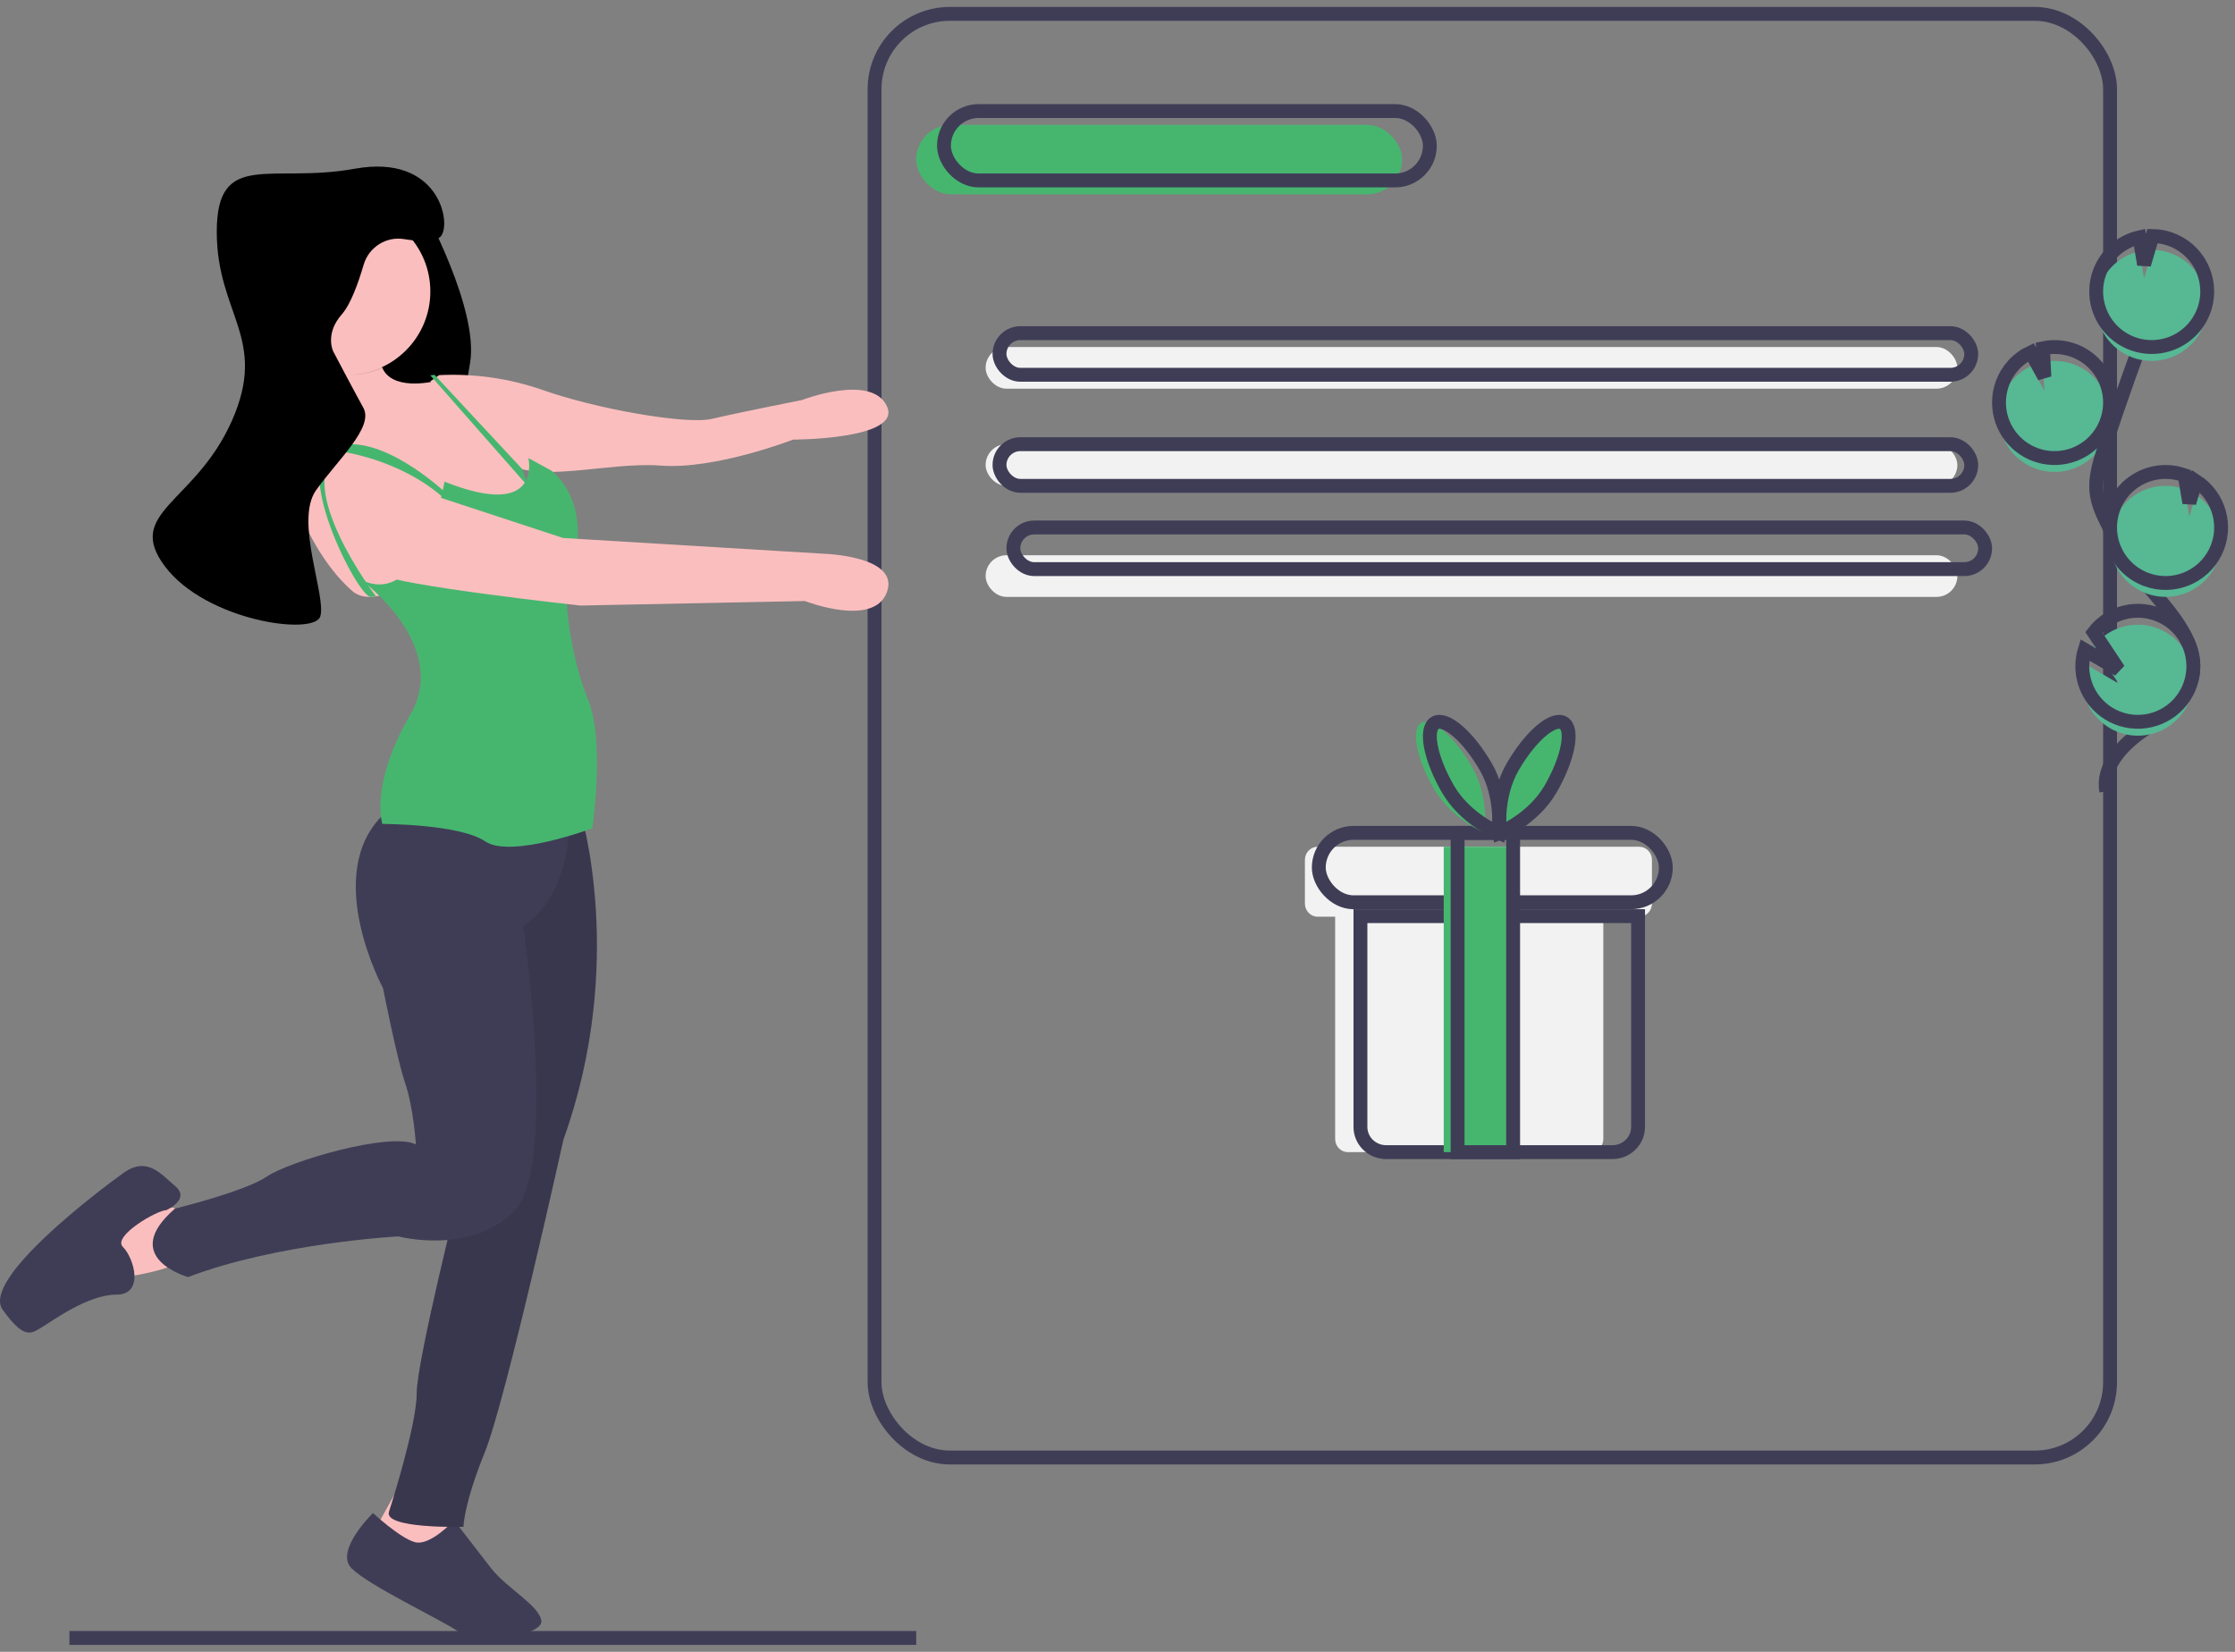 <?xml version="1.0" encoding="UTF-8"?>
<svg width="161px" height="119px" viewBox="0 0 161 119" version="1.1" xmlns="http://www.w3.org/2000/svg" xmlns:xlink="http://www.w3.org/1999/xlink">
    <rect x="0" y="0" width="161" height="119" fill="#808080" stroke="none"/>
    <title>undraw_gift_card_6ekc</title>
    <g id="FINAL-GO" stroke="none" stroke-width="1" fill="none" fill-rule="evenodd">
        <g id="FB_Contact" transform="translate(-688, -2075)">
            <g id="undraw_gift_card_6ekc" transform="translate(688, 2076)">
                <rect id="Rectangle" fill="#46B66F" fill-rule="nonzero" x="66" y="8" width="35" height="5" rx="2.5"></rect>
                <rect id="Rectangle" stroke="#3F3D56" x="63" y="0" width="89" height="104" rx="5.421"></rect>
                <rect id="Rectangle" stroke="#3F3D56" x="68" y="7" width="35" height="5" rx="2.5"></rect>
                <rect id="Rectangle" fill="#F2F2F2" fill-rule="nonzero" x="71" y="24" width="70" height="3" rx="1.5"></rect>
                <rect id="Rectangle" fill="#F2F2F2" fill-rule="nonzero" x="71" y="31" width="70" height="3" rx="1.5"></rect>
                <rect id="Rectangle" fill="#F2F2F2" fill-rule="nonzero" x="71" y="39" width="70" height="3" rx="1.5"></rect>
                <rect id="Rectangle" stroke="#3F3D56" x="72" y="23" width="70" height="3" rx="1.5"></rect>
                <rect id="Rectangle" stroke="#3F3D56" x="72" y="31" width="70" height="3" rx="1.5"></rect>
                <rect id="Rectangle" stroke="#3F3D56" x="73" y="37" width="70" height="3" rx="1.5"></rect>
                <path d="M118.078,60 L94.922,60 C94.413,60 94,60.422 94,60.943 L94,64.096 C94,64.617 94.413,65.04 94.922,65.04 L96.178,65.04 L96.178,81.057 C96.178,81.578 96.591,82 97.1,82 L114.575,82 C115.084,82 115.496,81.578 115.496,81.057 L115.496,65.04 L118.078,65.04 C118.587,65.04 119,64.617 119,64.096 L119,60.943 C119,60.422 118.587,60 118.078,60 L118.078,60 Z" id="Path" fill="#F2F2F2" fill-rule="nonzero"></path>
                <path d="M98,65 L118,65 L118,80.186 C118,81.188 117.171,82 116.148,82 L99.852,82 C99.361,82 98.89,81.809 98.542,81.469 C98.195,81.128 98,80.667 98,80.186 L98,65 Z" id="Path" stroke="#3F3D56"></path>
                <rect id="Rectangle" stroke="#3F3D56" x="95" y="59" width="25" height="5" rx="2.5"></rect>
                <rect id="Rectangle" fill="#46B66F" fill-rule="nonzero" x="104" y="60" width="5" height="22"></rect>
                <rect id="Rectangle" stroke="#3F3D56" x="105" y="59" width="4" height="23"></rect>
                <path d="M106.031,54.239 C107.296,56.426 106.959,59 106.959,59 C106.959,59 104.57,58.029 103.304,55.842 C102.038,53.655 101.622,51.524 102.375,51.081 C103.128,50.639 104.765,52.053 106.031,54.239 Z" id="Path" fill="#46B66F" fill-rule="nonzero"></path>
                <path d="M108.969,54.239 C107.704,56.426 108.041,59 108.041,59 C108.041,59 110.43,58.029 111.696,55.842 C112.962,53.655 113.378,51.524 112.625,51.081 C111.872,50.639 110.235,52.053 108.969,54.239 Z" id="Path" fill="#46B66F" fill-rule="nonzero"></path>
                <path d="M107.031,54.239 C108.296,56.426 107.959,59 107.959,59 C107.959,59 105.57,58.029 104.304,55.842 C103.038,53.655 102.622,51.524 103.375,51.081 C104.128,50.639 105.765,52.053 107.031,54.239 Z" id="Path" stroke="#3F3D56"></path>
                <path d="M108.969,54.239 C107.704,56.426 108.041,59 108.041,59 C108.041,59 110.43,58.029 111.696,55.842 C112.962,53.655 113.378,51.524 112.625,51.081 C111.872,50.639 110.235,52.053 108.969,54.239 Z" id="Path" stroke="#3F3D56"></path>
                <path d="M30.512,14 C30.512,14 34.503,21.265 33.864,25.129 C33.226,28.993 32.587,32.394 33.864,34.249 C35.141,36.104 27,33.94 27,33.94 L27,23.12 L30.512,14 Z" id="Path" fill="#000000" fill-rule="nonzero"></path>
                <path d="M38,33.808 C38,33.808 28.394,44.193 25.377,41.578 C22.36,38.962 19.581,32.731 21.804,30.731 C23.004,29.651 23.093,27.585 22.922,25.911 C22.832,25.045 22.671,24.187 22.439,23.346 C22.439,23.346 27.203,21.962 27.361,24.731 C27.372,25.056 27.461,25.375 27.62,25.662 C28.53,27.226 31.49,26.423 31.49,26.423 L38,33.808 Z" id="Path" fill="#FBBEBE" fill-rule="nonzero"></path>
                <path d="M31,26.474 L31.63,26.024 C34.144,25.9 36.659,26.256 39.027,27.073 C42.804,28.422 49.414,29.621 51.303,29.171 C53.192,28.722 57.756,27.822 57.756,27.822 C57.756,27.822 62.793,25.874 63.894,28.272 C64.996,30.67 57.127,30.67 57.127,30.67 C57.127,30.67 51.539,32.843 47.605,32.543 C43.67,32.243 38.555,33.966 36.194,32.168 C33.833,30.37 31,26.474 31,26.474 Z" id="Path" fill="#FBBEBE" fill-rule="nonzero"></path>
                <path d="M12.527,86 L8.494,86 L7,88.941 L8.942,91 C8.942,91 12.676,90.559 13.722,89.382 C14.768,88.206 12.527,86 12.527,86 Z" id="Path" fill="#FBBEBE" fill-rule="nonzero"></path>
                <path d="M11.984,86.179 C11.984,86.179 13.739,85.398 12.636,84.462 C11.534,83.525 10.589,82.277 8.856,83.525 C7.124,84.774 -1.382,91.173 0.194,93.358 C1.769,95.543 2.241,95.075 3.029,94.607 C3.816,94.138 6.336,92.266 8.384,92.266 C10.431,92.266 9.644,89.612 8.856,88.832 C8.069,88.052 11.331,86.179 11.984,86.179 Z" id="Path" fill="#3F3D56" fill-rule="nonzero"></path>
                <path d="M28.571,106.386 L27,109.214 L28.571,111 L33,111 C33,111 31.571,108.023 32.143,106.684 C32.714,105.344 28.571,106.386 28.571,106.386 Z" id="Path" fill="#FBBEBE" fill-rule="nonzero"></path>
                <path d="M32.71,108.526 C32.71,108.526 30.982,110.411 29.882,110.097 C28.782,109.783 26.869,108 26.869,108 C26.869,108 24.067,110.726 25.324,111.983 C26.582,113.24 31.61,115.597 33.025,116.54 C34.439,117.483 39.153,116.854 38.996,115.754 C38.839,114.654 36.482,113.397 35.382,111.983 C34.282,110.569 32.71,108.526 32.71,108.526 Z" id="Path" fill="#3F3D56" fill-rule="nonzero"></path>
                <path d="M41.809,57.473 C41.809,57.473 45.178,68.344 40.584,81.106 C40.584,81.106 36.449,99.855 34.917,103.637 C33.386,107.418 33.386,108.994 33.386,108.994 C33.386,108.994 27.566,109.151 28.026,107.891 C28.026,107.891 30.017,101.746 30.017,99.383 C30.017,97.019 33.233,84.257 33.233,84.257 L34.305,57 L41.809,57.473 Z" id="Path" fill="#3F3D56" fill-rule="nonzero"></path>
                <path d="M41.809,57.473 C41.809,57.473 45.178,68.344 40.584,81.106 C40.584,81.106 36.449,99.855 34.917,103.637 C33.386,107.418 33.386,108.994 33.386,108.994 C33.386,108.994 27.566,109.151 28.026,107.891 C28.026,107.891 30.017,101.746 30.017,99.383 C30.017,97.019 33.233,84.257 33.233,84.257 L34.305,57 L41.809,57.473 Z" id="Path" fill="#000000" fill-rule="nonzero" opacity="0.1"></path>
                <path d="M41,58.63 C41,58.63 41,63.562 37.687,65.72 C37.687,65.72 40.211,82.984 37.056,86.222 C33.902,89.459 28.696,88.071 28.696,88.071 C28.696,88.071 20.02,88.534 13.553,91 C13.553,91 8.505,89.613 12.606,86.067 C12.606,86.067 17.654,84.834 19.231,83.755 C20.809,82.676 28.065,80.518 29.958,81.443 C29.958,81.443 29.8,78.823 29.169,76.973 C28.6,75.305 27.592,70.19 27.592,70.19 C27.592,70.19 23.175,62.021 27.592,57.705 C32.009,53.389 41,58.63 41,58.63 Z" id="Path" fill="#3F3D56" fill-rule="nonzero"></path>
                <path d="M28,25.256 C26.589,26.128 24.946,26.238 23.466,25.561 C23.379,24.502 23.224,23.452 23,22.424 C23,22.424 27.597,20.729 27.75,24.118 C27.761,24.516 27.846,24.906 28,25.256 L28,25.256 Z" id="Path" fill="#000000" fill-rule="nonzero" opacity="0.1"></path>
                <circle id="Oval" fill="#FBBEBE" fill-rule="nonzero" cx="25" cy="20" r="6"></circle>
                <path d="M26,40.765 C26,40.765 32.481,45.477 29.549,50.503 C26.617,55.529 27.543,58.356 27.543,58.356 C27.543,58.356 33.099,58.356 34.951,59.612 C36.802,60.869 42.667,58.67 42.667,58.67 C42.667,58.67 43.593,52.388 42.358,49.404 C41.123,46.419 40.506,41.708 40.969,40.765 C41.432,39.823 42.667,35.425 39.735,32.913 L38.065,32 C38.065,32 39.117,36.525 32.019,33.698 C32.019,33.698 30.475,42.964 26,40.765 Z" id="Path" fill="#46B66F" fill-rule="nonzero"></path>
                <polygon id="Path" fill="#46B66F" fill-rule="nonzero" points="31.298 26 31.462 26.177 37.445 32.605 37.629 32.803 37.64 32.84 37.76 33.224 38 34 37.058 32.928 31.256 26.335 31 26.045"></polygon>
                <path d="M32,34.409 C32,34.409 27.377,30.06 24.114,31.186 C20.852,32.312 25.696,41.879 26.684,42 L27.08,41.96 C27.08,41.96 21,33.92 24.411,31.508 C24.411,31.508 28.711,31.99 31.974,34.885 L32,34.409 Z" id="Path" fill="#46B66F" fill-rule="nonzero"></path>
                <path d="M29.213,34.028 L40.565,37.758 L59.383,38.894 C59.383,38.894 64.825,39.056 63.892,41.651 C62.959,44.246 57.983,42.299 57.983,42.299 L41.81,42.624 C41.81,42.624 28.435,41.164 27.347,40.353 C26.258,39.542 27.969,33.541 29.213,34.028 Z" id="Path" fill="#FBBEBE" fill-rule="nonzero"></path>
                <path d="M24.001,24.309 C24.001,24.309 23.38,23.056 24.622,21.647 C25.255,20.93 25.807,19.4 26.196,18.072 C26.567,16.806 27.814,16.014 29.107,16.225 C30.218,16.406 31.391,16.464 31.766,16.01 C32.542,15.07 31.611,10.06 25.554,11.156 C19.498,12.252 15.615,9.747 15.615,15.697 C15.615,21.647 19.342,23.369 16.702,29.32 C14.062,35.27 8.938,35.896 11.888,39.811 C14.839,43.725 22.604,44.822 23.069,43.412 C23.535,42.003 21.206,36.523 22.759,34.33 C24.312,32.138 26.952,29.789 26.175,28.38 C25.399,26.971 24.001,24.309 24.001,24.309 Z" id="Path" fill="#000000" fill-rule="nonzero"></path>
                <line x1="5" y1="117" x2="66" y2="117" id="Path" stroke="#3F3D56"></line>
                <path d="M146.634,32.759 C148.231,33.339 150.019,32.848 151.095,31.534 C152.171,30.219 152.3,28.369 151.416,26.918 C150.532,25.468 148.828,24.734 147.167,25.088 L147.267,27.147 L146.293,25.383 C145.337,25.832 144.599,26.642 144.24,27.635 C144.113,27.983 144.035,28.348 144.01,28.717 C143.884,30.5 144.955,32.149 146.634,32.759 L146.634,32.759 Z" id="Path" fill="#57B894" fill-rule="nonzero"></path>
                <path d="M151.732,56 C151.398,54.253 152.845,52.704 154.274,51.697 C155.703,50.69 157.373,49.701 157.861,47.993 C158.561,45.537 156.474,43.289 154.849,41.349 C153.644,39.91 152.609,38.329 151.765,36.64 C151.427,35.962 151.117,35.254 151.028,34.498 C150.9,33.41 151.24,32.327 151.583,31.289 C152.725,27.83 153.946,24.401 155.246,21" id="Path" stroke="#3F3D56"></path>
                <path d="M146.634,31.759 C148.231,32.339 150.019,31.848 151.095,30.534 C152.171,29.219 152.3,27.369 151.416,25.918 C150.532,24.468 148.828,23.734 147.167,24.088 L147.267,26.147 L146.293,24.383 C145.337,24.832 144.599,25.642 144.24,26.635 C144.113,26.983 144.035,27.348 144.01,27.717 C143.884,29.5 144.955,31.149 146.634,31.759 L146.634,31.759 Z" id="Path" stroke="#3F3D56"></path>
                <path d="M151.24,19.635 C151.704,18.354 152.79,17.398 154.119,17.098 L154.449,19.056 L155.059,17 C156.799,17.026 158.322,18.173 158.827,19.838 C159.333,21.504 158.703,23.304 157.271,24.292 C155.839,25.281 153.933,25.229 152.556,24.166 C151.179,23.103 150.647,21.271 151.24,19.635 L151.24,19.635 Z" id="Path" fill="#57B894" fill-rule="nonzero"></path>
                <path d="M151.24,18.635 C151.704,17.354 152.79,16.398 154.119,16.098 L154.449,18.056 L155.059,16 C156.799,16.026 158.322,17.173 158.827,18.838 C159.333,20.504 158.703,22.304 157.271,23.292 C155.839,24.281 153.933,24.229 152.556,23.166 C151.179,22.103 150.647,20.271 151.24,18.635 L151.24,18.635 Z" id="Path" stroke="#3F3D56"></path>
                <path d="M154.637,41.76 C156.548,42.453 158.675,41.602 159.581,39.782 C160.486,37.961 159.882,35.751 158.177,34.645 L157.708,36.225 L157.375,34.244 C157.372,34.243 157.368,34.242 157.365,34.241 C156.022,33.752 154.52,34.018 153.426,34.938 C152.332,35.858 151.812,37.291 152.062,38.699 C152.312,40.106 153.294,41.273 154.637,41.76 L154.637,41.76 Z" id="Path" fill="#57B894" fill-rule="nonzero"></path>
                <path d="M154.637,40.76 C156.548,41.453 158.675,40.602 159.581,38.782 C160.486,36.961 159.882,34.751 158.177,33.645 L157.708,35.225 L157.375,33.244 C157.372,33.243 157.368,33.242 157.365,33.241 C156.022,32.752 154.52,33.018 153.426,33.938 C152.332,34.858 151.812,36.291 152.062,37.699 C152.312,39.106 153.294,40.273 154.637,40.76 L154.637,40.76 Z" id="Path" stroke="#3F3D56"></path>
                <path d="M150.061,48.692 C150.389,50.555 151.976,51.934 153.866,51.998 C155.756,52.061 157.432,50.792 157.884,48.956 C158.336,47.119 157.44,45.217 155.736,44.397 C154.032,43.576 151.987,44.061 150.833,45.559 L152.615,48.242 L150.179,46.818 C149.991,47.424 149.95,48.067 150.061,48.692 Z" id="Path" fill="#57B894" fill-rule="nonzero"></path>
                <path d="M150.061,47.692 C150.389,49.555 151.976,50.934 153.866,50.998 C155.756,51.061 157.432,49.792 157.884,47.956 C158.336,46.119 157.44,44.217 155.736,43.397 C154.032,42.576 151.987,43.061 150.833,44.559 L152.615,47.242 L150.179,45.818 C149.991,46.424 149.95,47.067 150.061,47.692 Z" id="Path" stroke="#3F3D56"></path>
            </g>
        </g>
    </g>
</svg>